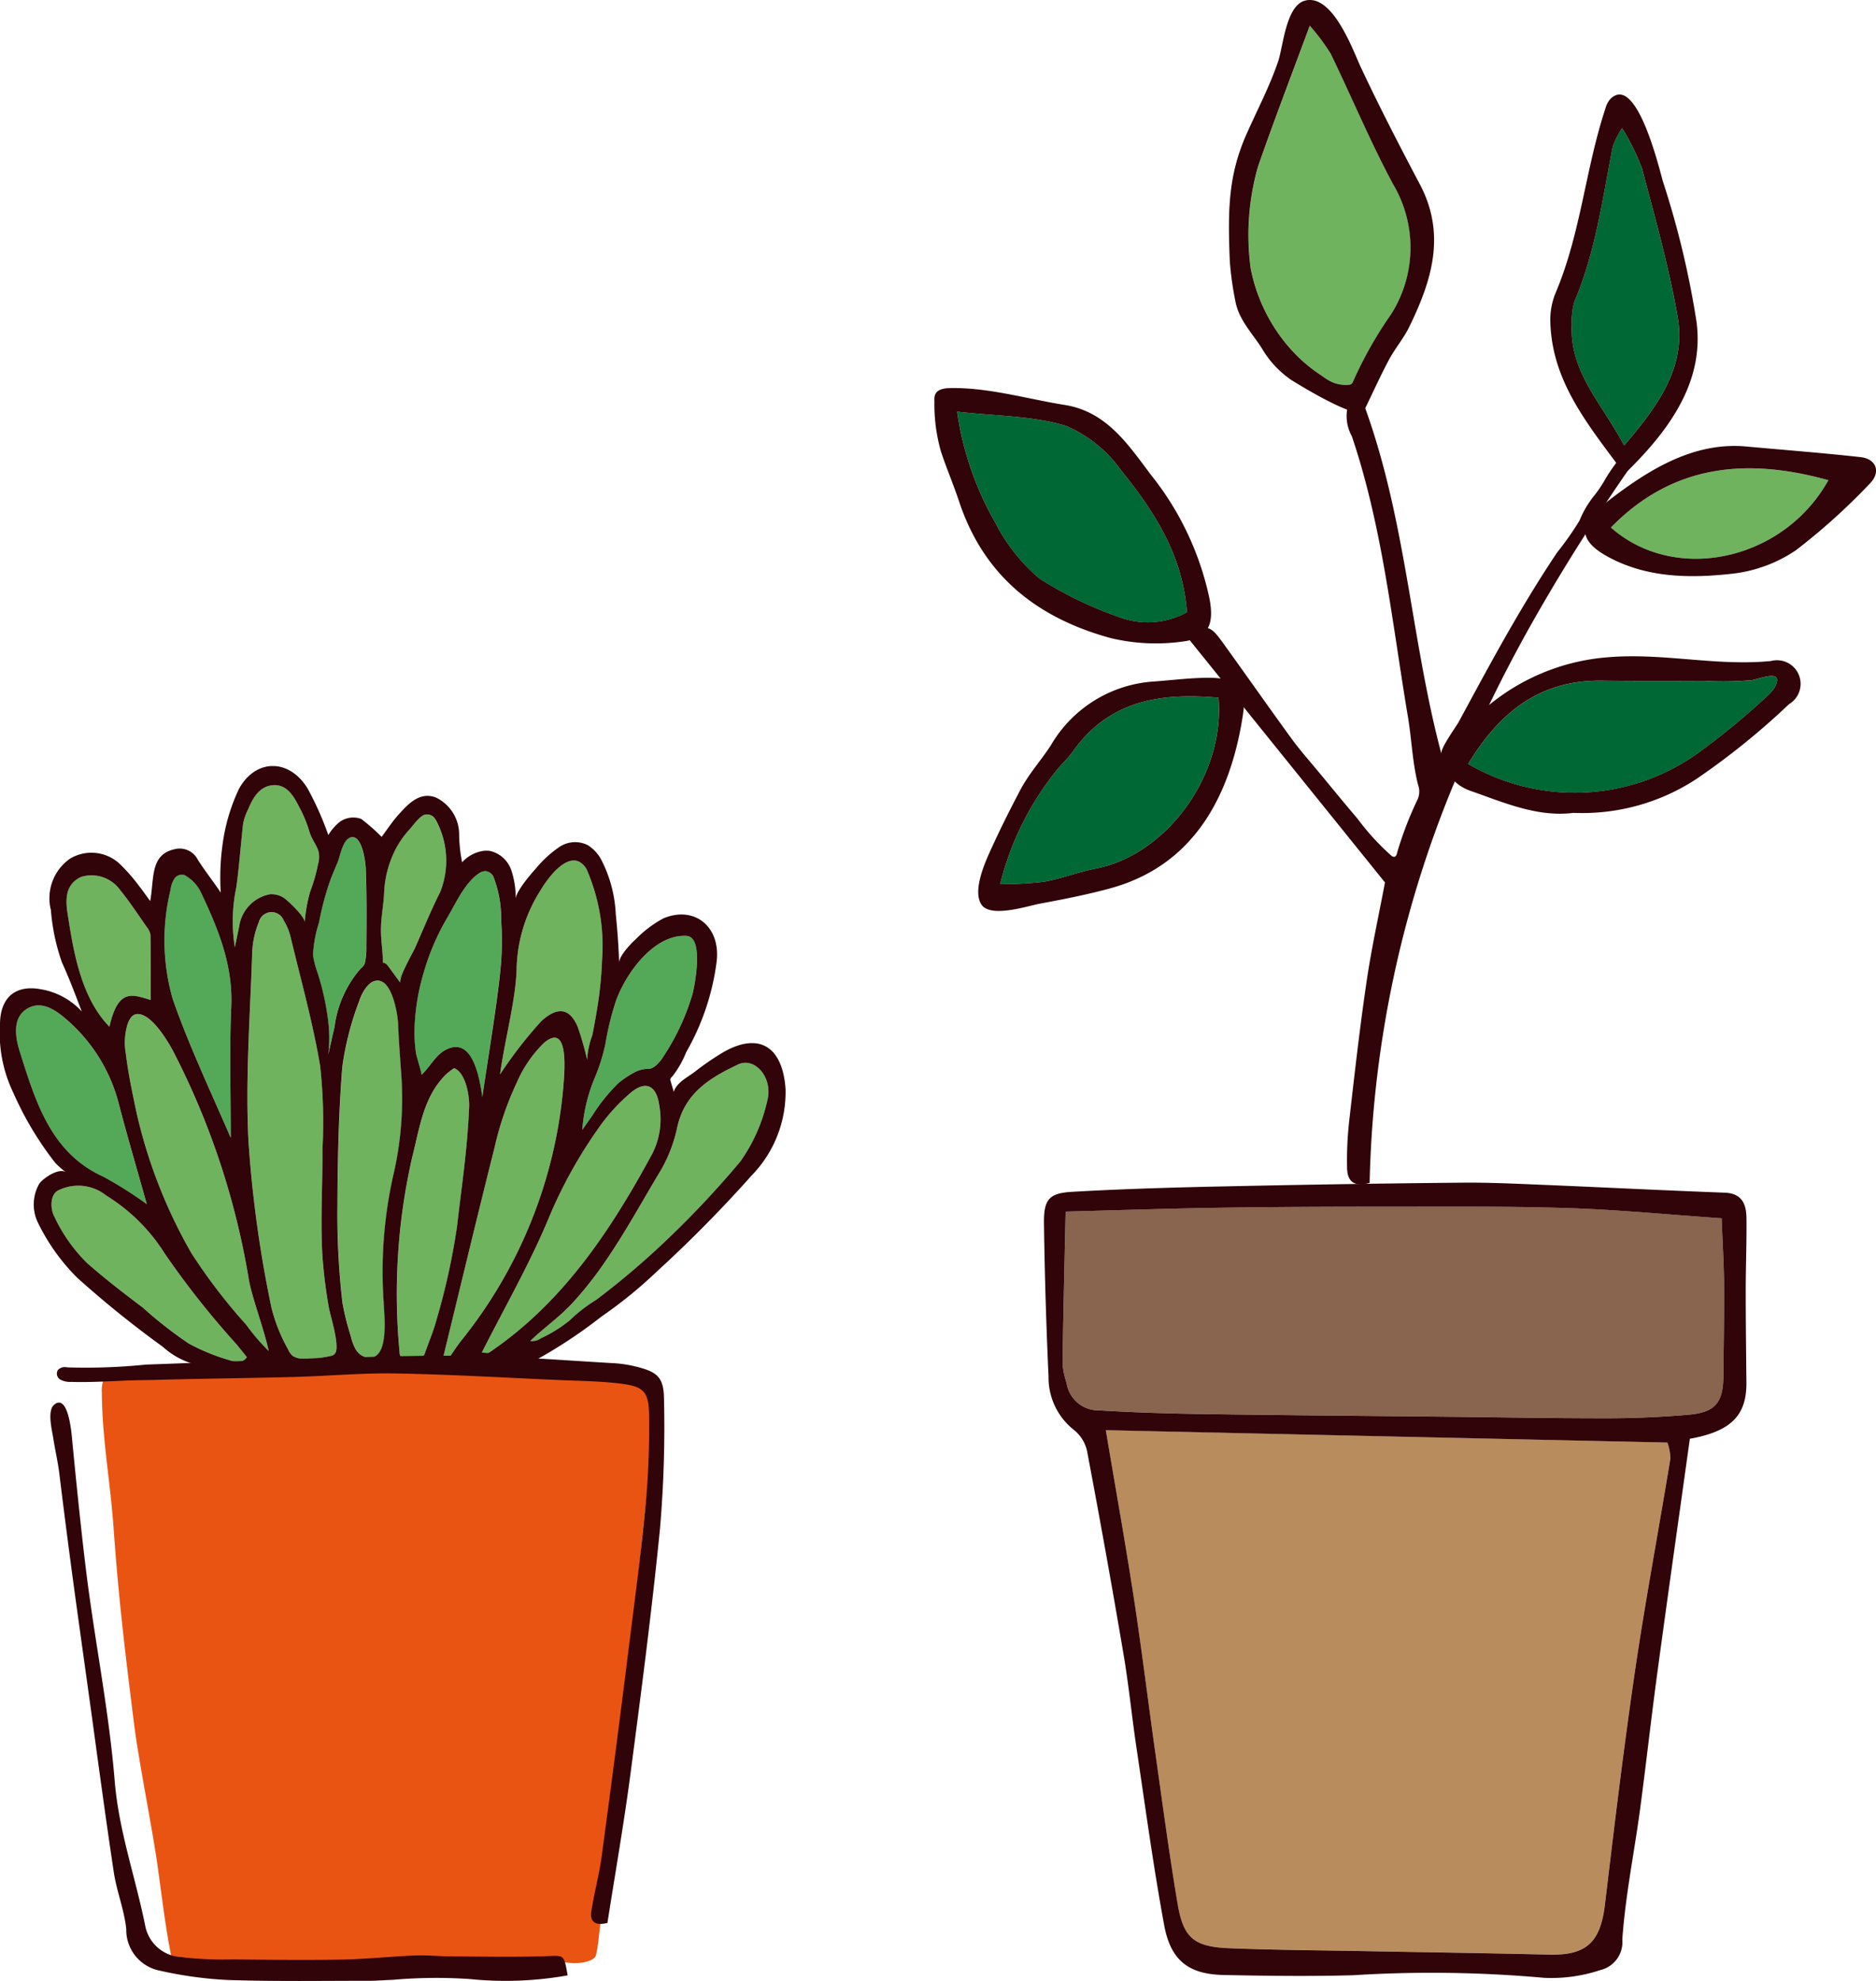 <svg xmlns="http://www.w3.org/2000/svg" xmlns:xlink="http://www.w3.org/1999/xlink" width="126.162" height="133.183" viewBox="0 0 126.162 133.183"><defs><clipPath id="a"><rect width="63.322" height="133" fill="none"/></clipPath><clipPath id="b"><rect width="52.842" height="81.683" fill="none"/></clipPath></defs><g transform="translate(-1131.918 -2392.5)"><g transform="translate(1194.758 2392.498)"><g transform="translate(0 0.002)" clip-path="url(#a)"><path d="M87.268,728.113c.688,4.092,1.336,7.7,1.891,11.319.531,3.463.954,6.942,1.445,10.412.48,3.386.929,6.778,1.5,10.148.384,2.256,1.1,2.847,3.436,2.944,3.079.128,6.164.142,9.246.2,4.1.078,8.194.134,12.291.233,2.513.061,3.454-.824,3.757-3.363.629-5.271,1.263-10.543,2.035-15.794.7-4.738,1.59-9.448,2.364-14.175a3.146,3.146,0,0,0-.2-1.093l-37.768-.83" transform="translate(-75.745 -631.97)" fill="#b88c5d"/><path d="M65.459,614.6c-.081,3.79-.163,7.037-.207,10.285a6.323,6.323,0,0,0,.273,1.255,2.168,2.168,0,0,0,2.189,1.827c2.313.139,4.631.212,6.948.246,5.4.08,10.808.12,16.212.177,3.68.039,7.36.11,11.039.106,1.8,0,3.607-.083,5.4-.234,1.841-.155,2.368-.8,2.385-2.63.018-2.055.057-4.11.043-6.164-.009-1.355-.1-2.71-.163-4.416-3.576-.246-6.967-.578-10.364-.686-4.11-.131-8.226-.091-12.34-.093-3.679,0-7.359.015-11.037.07-3.321.05-6.642.163-10.378.258" transform="translate(-56.635 -533.155)" fill="#89644e"/><path d="M164.15,13.081c-1.271,3.431-2.422,6.429-3.477,9.461a16.717,16.717,0,0,0-.5,6.841,11.444,11.444,0,0,0,2.484,5.2,10.312,10.312,0,0,0,2.288,2.023,4.522,4.522,0,0,0,.6.386,2.275,2.275,0,0,0,1.222.232.366.366,0,0,0,.186-.055.4.4,0,0,0,.115-.178,26.917,26.917,0,0,1,2.541-4.494,8.351,8.351,0,0,0,.145-8.758c-1.536-2.855-2.784-5.864-4.2-8.783a14.288,14.288,0,0,0-1.4-1.871" transform="translate(-138.9 -11.354)" fill="#6fb35f"/><path d="M27.035,223.056c-.291-3.874-2.216-6.8-4.42-9.526a8.769,8.769,0,0,0-3.711-3c-2.223-.685-4.668-.651-7.327-.956a20.865,20.865,0,0,0,2.571,7.477A12.245,12.245,0,0,0,17.11,220.8a25.668,25.668,0,0,0,5.281,2.563,5.48,5.48,0,0,0,4.644-.3" transform="translate(-10.048 -181.9)" fill="#006835"/><path d="M292.237,345.225a1.631,1.631,0,0,0,.257-.38c.53-1.146-1.058-.468-1.592-.38a21.365,21.365,0,0,1-3.253.047c-2.277.011-4.555.018-6.833-.011-4.229-.053-6.929,2.178-9,5.6a14.248,14.248,0,0,0,15.684-.891,49.472,49.472,0,0,0,4.551-3.783c.063-.065.126-.131.186-.2" transform="translate(-235.924 -298.738)" fill="#006835"/><path d="M33.475,367.151a23.873,23.873,0,0,0,2.951-.159c1.178-.211,2.311-.66,3.487-.888,4.761-.921,8.691-6.282,8.25-11.487-3.84-.344-7.342.141-9.8,3.618-.345.488-.816.887-1.173,1.368a19.734,19.734,0,0,0-3.717,7.548" transform="translate(-29.055 -307.712)" fill="#006835"/><path d="M328.071,86.549c2.361-2.757,4.177-5.325,3.6-8.652-.586-3.368-1.526-6.678-2.4-9.99a16.045,16.045,0,0,0-1.337-2.7,6.412,6.412,0,0,0-.623,1.217c-.69,3.529-1.164,7.108-2.589,10.46a4.644,4.644,0,0,0-.169,1.519c-.175,3.183,2.015,5.3,3.519,8.144" transform="translate(-281.688 -56.599)" fill="#006835"/><path d="M344.5,242.416c4.339,3.829,11.626,2.224,14.628-3.181-5.443-1.512-10.436-1.1-14.628,3.181" transform="translate(-299.011 -206.952)" fill="#6fb35f"/><path d="M99.243,619.322c-.742,5.32-1.491,10.575-2.2,15.835-.415,3.059-.751,6.128-1.163,9.188C95.487,647.232,94.9,650.1,94.7,653a1.929,1.929,0,0,1-1.488,2.046,10.382,10.382,0,0,1-3.773.519,84.679,84.679,0,0,0-12.857-.173c-2.895.081-5.8.043-8.691-.017-2.346-.048-3.56-.965-4-3.345-.728-3.947-1.266-7.93-1.859-11.9-.317-2.119-.524-4.255-.883-6.366q-1.16-6.835-2.452-13.647a2.5,2.5,0,0,0-.878-1.387,4.477,4.477,0,0,1-1.705-3.579q-.234-5.134-.307-10.276c-.022-1.633.32-2.061,1.9-2.151,3.506-.2,7.018-.3,10.529-.371q7.829-.169,15.661-.243c1.8-.018,3.6.068,5.4.142,4.095.169,8.188.378,12.283.53,1.171.043,1.458.772,1.469,1.7.02,1.631-.048,3.264-.049,4.9,0,2.053.027,4.107.046,6.16.019,2.165-.97,3.275-3.8,3.783m-39.281-.576c.688,4.092,1.336,7.7,1.891,11.319.531,3.463.954,6.942,1.445,10.412.48,3.386.929,6.778,1.5,10.148.384,2.256,1.1,2.847,3.436,2.944,3.079.127,6.164.142,9.246.2,4.1.078,8.194.134,12.291.233,2.513.061,3.454-.824,3.757-3.363.629-5.271,1.263-10.543,2.035-15.794.7-4.738,1.59-9.448,2.364-14.175a3.147,3.147,0,0,0-.2-1.093l-37.768-.83m-2.7-14.7c-.081,3.789-.163,7.037-.207,10.285a6.324,6.324,0,0,0,.273,1.255,2.168,2.168,0,0,0,2.189,1.827c2.313.139,4.631.212,6.948.246,5.4.08,10.808.12,16.212.177,3.68.039,7.36.11,11.039.106,1.8,0,3.607-.083,5.4-.234,1.841-.155,2.368-.8,2.385-2.63.018-2.055.057-4.11.043-6.164-.009-1.355-.1-2.71-.163-4.416-3.576-.246-6.967-.578-10.364-.686-4.11-.131-8.226-.091-12.34-.093-3.679,0-7.359.015-11.037.07-3.321.05-6.642.162-10.378.258" transform="translate(-48.439 -522.602)" fill="#300408"/><path d="M157.9,200.808c.073.222-.362.731-.47.883q-.528.742-1.044,1.492-.991,1.434-1.949,2.89-1.9,2.887-3.638,5.872a98.552,98.552,0,0,0-6.047,12.183,74.179,74.179,0,0,0-5.666,26.711l0,.132c-1.156.33-1.5-.209-1.518-.993a23.589,23.589,0,0,1,.132-3.085c.359-3.146.714-6.294,1.174-9.426.335-2.28.836-4.535,1.241-6.69l-13.6-16.868c1.7-.455,1.848-.422,2.69.742,1.553,2.148,3.071,4.321,4.631,6.463.554.761,1.183,1.467,1.785,2.193.881,1.062,1.752,2.134,2.649,3.183a16.233,16.233,0,0,0,2.275,2.486.291.291,0,0,0,.184.078c.14-.01.188-.186.216-.323a23.585,23.585,0,0,1,1.334-3.474,1.3,1.3,0,0,0,.062-1.045c-.385-1.5-.427-3.059-.684-4.584-1.064-6.32-1.7-12.726-3.769-18.849a2.791,2.791,0,0,1,.383-3.244c3.262,8.119,3.489,16.543,5.641,24.6-.1-.358.981-1.814,1.175-2.173q.621-1.153,1.245-2.3c.855-1.573,1.721-3.139,2.625-4.684.874-1.493,1.782-2.967,2.746-4.4a20.335,20.335,0,0,0,1.492-2.124,6.8,6.8,0,0,1,1.026-1.729,8.3,8.3,0,0,0,.759-1.147,12.24,12.24,0,0,1,2.081-2.556.983.983,0,0,1,.5-.3c.214-.032.313.011.34.094" transform="translate(-109.815 -171.451)" fill="#300408"/><path d="M152.274,23.457c-.655-1.036-1.564-1.939-1.8-3.176a21.712,21.712,0,0,1-.382-2.733c-.142-3.484-.094-5.8,1.145-8.575.718-1.611,1.545-3.182,2.111-4.856.325-.963.521-3.7,1.77-4.063,1.895-.548,3.281,3.4,3.792,4.483,1.25,2.661,2.6,5.272,3.972,7.872,1.777,3.373.782,6.487-.722,9.572-.374.767-.947,1.435-1.353,2.19-.547,1.016-1.02,2.071-1.685,3.439-.362.744-4.509-1.817-4.924-2.083a6.642,6.642,0,0,1-1.927-2.07m3.2-21.729c-1.271,3.431-2.422,6.429-3.477,9.461a16.717,16.717,0,0,0-.5,6.841,11.444,11.444,0,0,0,2.484,5.2,10.312,10.312,0,0,0,2.288,2.023,4.522,4.522,0,0,0,.6.386,2.275,2.275,0,0,0,1.222.232.366.366,0,0,0,.186-.055.4.4,0,0,0,.115-.178,26.916,26.916,0,0,1,2.541-4.494,8.351,8.351,0,0,0,.145-8.758c-1.536-2.855-2.784-5.864-4.2-8.783a14.291,14.291,0,0,0-1.4-1.871" transform="translate(-130.228 -0.002)" fill="#300408"/><path d="M0,198.261A.715.715,0,0,1,.054,198c.151-.345.6-.418.979-.426,2.587-.056,5.192.729,7.741,1.135,2.848.455,4.3,2.736,5.817,4.735a19.863,19.863,0,0,1,3.908,8.289c.325,1.711-.054,2.679-1.817,2.881a13.081,13.081,0,0,1-4.821-.232c-4.885-1.333-8.52-4.126-10.2-9.181-.378-1.141-.855-2.246-1.229-3.388A11.594,11.594,0,0,1,0,198.468c0-.069-.006-.138,0-.207m16.986,14.38c-.291-3.874-2.216-6.8-4.42-9.526a8.769,8.769,0,0,0-3.711-3c-2.223-.685-4.668-.651-7.327-.956A20.865,20.865,0,0,0,4.1,206.634a12.244,12.244,0,0,0,2.962,3.746,25.669,25.669,0,0,0,5.281,2.563,5.48,5.48,0,0,0,4.644-.3" transform="translate(0 -171.484)" fill="#300408"/><path d="M269.426,344.665c-2.424.3-4.653-.692-6.89-1.472-1.777-.62-2.135-2.208-.88-3.647a14.333,14.333,0,0,1,10.089-5.343c3.719-.314,7.312.618,10.979.251a1.587,1.587,0,0,1,1.211,2.9,49.782,49.782,0,0,1-6.184,5,13.984,13.984,0,0,1-8.325,2.309m13.347-8.162a1.631,1.631,0,0,0,.257-.38c.53-1.146-1.058-.468-1.592-.381a21.368,21.368,0,0,1-3.253.047c-2.277.011-4.555.018-6.833-.011-4.229-.053-6.929,2.178-9,5.6a14.248,14.248,0,0,0,15.684-.891,49.481,49.481,0,0,0,4.551-3.783c.063-.065.126-.131.186-.2" transform="translate(-226.46 -290.017)" fill="#300408"/><path d="M22.72,360.542a.757.757,0,0,1-.188-.191c-.607-.892.193-2.738.563-3.556.644-1.422,1.34-2.82,2.072-4.2.558-1.051,1.381-1.957,2.032-2.962a8.65,8.65,0,0,1,6.908-4.283c1.282-.092,2.566-.265,3.847-.249,1.729.021,2.423.719,2.17,2.411-.734,4.895-2.905,10.085-8.907,11.733-1.562.429-3.153.741-4.745,1.035-.746.138-2.918.855-3.751.261m1.065-1.57a23.867,23.867,0,0,0,2.951-.159c1.178-.211,2.311-.66,3.487-.888,4.761-.921,8.691-6.282,8.25-11.487-3.84-.344-7.342.141-9.8,3.618-.345.488-.816.887-1.173,1.368a19.734,19.734,0,0,0-3.717,7.548" transform="translate(-19.365 -299.533)" fill="#300408"/><path d="M318.663,73.621c-2.4-3.257-4.844-6.125-4.983-10.145a4.786,4.786,0,0,1,.335-1.989c1.712-4.007,2.015-8.361,3.37-12.445a1.552,1.552,0,0,1,.308-.608c1.788-1.859,3.354,4.851,3.563,5.543a59.887,59.887,0,0,1,2.253,9.417c.529,3.991-1.782,7.27-4.845,10.228m-.023-1.915c2.361-2.757,4.177-5.325,3.6-8.652-.586-3.368-1.526-6.678-2.4-9.99a16.045,16.045,0,0,0-1.337-2.7,6.413,6.413,0,0,0-.623,1.217c-.69,3.529-1.164,7.108-2.589,10.46a4.644,4.644,0,0,0-.169,1.519c-.175,3.183,2.015,5.3,3.519,8.144" transform="translate(-272.257 -41.756)" fill="#300408"/><path d="M342.1,227.081c2.877.261,5.35.451,7.813.725,1.086.121,1.392,1.037.589,1.815a42.341,42.341,0,0,1-4.956,4.46,9.528,9.528,0,0,1-4.256,1.562c-2.879.323-5.831.285-8.461-1.191-1.811-1.016-1.914-2.1-.3-3.379,2.944-2.328,6-4.262,9.57-3.992m-8.978,5.457c4.339,3.829,11.626,2.224,14.628-3.181-5.443-1.512-10.436-1.1-14.628,3.181" transform="translate(-287.63 -197.075)" fill="#300408"/></g></g><g transform="translate(1131.918 2444)"><g clip-path="url(#b)"><path d="M314.582,58.51a.845.845,0,0,0-.393-.137c-.892-.067-1.878,1.29-2.274,1.957a10.213,10.213,0,0,0-1.633,5.219c-.035,2.1-.755,4.63-1.119,7.207a28.8,28.8,0,0,1,2.793-3.6c1.046-.94,1.867-.915,2.43.392a20.316,20.316,0,0,1,.639,2.228,5.466,5.466,0,0,1,.346-1.66c.116-.583.224-1.167.319-1.754a25.245,25.245,0,0,0,.336-3.3,12.841,12.841,0,0,0-1.043-6.112,1.227,1.227,0,0,0-.4-.437" transform="translate(-275.536 -52.022)" fill="#6fb35f"/><path d="M261.329,65.044a.557.557,0,0,0-.3-.1.767.767,0,0,0-.435.15c-.964.639-1.605,2.1-2.18,3.072a15.847,15.847,0,0,0-1.532,3.571,14.657,14.657,0,0,0-.622,3.746,9.756,9.756,0,0,0,.1,1.722c.022.147.406,1.4.374,1.434.7-.7.992-1.442,1.8-1.766,1.279-.513,1.958.87,2.284,3.263.336-2.358.962-6.032,1.2-8.4a19.117,19.117,0,0,0,.066-3.472,7.686,7.686,0,0,0-.532-2.978.8.8,0,0,0-.225-.237" transform="translate(-228.389 -57.879)" fill="#53a958"/><path d="M367.444,105.173a.543.543,0,0,0-.391-.2c-2.22-.136-4.153,2.6-4.779,4.454a19.184,19.184,0,0,0-.682,2.816,12.638,12.638,0,0,1-.7,2.232,11.172,11.172,0,0,0-.854,3.539l.694-.992a11.815,11.815,0,0,1,1.737-2.154,6.56,6.56,0,0,1,1.018-.687,1.947,1.947,0,0,1,1.042-.267c.4-.043.793-.54.988-.864a15.447,15.447,0,0,0,1.948-4.218c.142-.584.588-2.961-.021-3.663" transform="translate(-320.879 -93.556)" fill="#53a958"/><path d="M46.787,75.689c0-1.518.009-2.943-.012-4.368a1.112,1.112,0,0,0-.253-.542c-.584-.833-1.143-1.691-1.783-2.475a2.366,2.366,0,0,0-2.64-.884c-1.083.508-1.042,1.569-.894,2.5.377,2.374.853,5.568,2.809,7.566.6-2.665,1.6-2.128,2.772-1.8" transform="translate(-36.656 -59.963)" fill="#6fb35f"/><path d="M148.647,20.979a10.294,10.294,0,0,1,.364-2.05,11.061,11.061,0,0,0,.532-1.859,1.66,1.66,0,0,0,.017-.923c-.178-.482-.466-.8-.6-1.29a8.835,8.835,0,0,0-.689-1.652c-.371-.73-.833-1.523-1.762-1.449-.885.071-1.328.812-1.655,1.6a3.808,3.808,0,0,0-.345.97c-.161,1.427-.265,2.867-.459,4.29a11.04,11.04,0,0,0-.1,4.038l.29-1.4a2.582,2.582,0,0,1,2.076-2.169,1.509,1.509,0,0,1,1.146.423c.25.205,1.234,1.149,1.181,1.466" transform="translate(-128.158 -10.472)" fill="#6fb35f"/><path d="M236.84,40.811c.213-.626.851-1.745.953-1.978.552-1.253,1.07-2.526,1.685-3.744a5.708,5.708,0,0,0-.315-4.857,1.26,1.26,0,0,0-.113-.154.637.637,0,0,0-.613-.187c-.353.088-.8.736-1.04,1a6.358,6.358,0,0,0-.915,1.292,7.056,7.056,0,0,0-.786,2.975c-.041.826-.211,1.643-.215,2.472,0,.739.13,1.463.133,2.215.162-.006.284.138.38.269l.8,1.093c-.043-.059-.018-.2.048-.4" transform="translate(-209.869 -26.625)" fill="#6fb35f"/><path d="M194.409,56.279a9.337,9.337,0,0,1,.016,2.352l.422-1.86a7.375,7.375,0,0,1,1.761-3.923.892.892,0,0,0,.274-.342,4.8,4.8,0,0,0,.106-1.189c.018-1.732.026-3.466-.038-5.2-.015-.41-.249-2.345-1.029-2.083-.533.18-.684,1.226-.867,1.672-.2.486-.42.974-.584,1.473a19.68,19.68,0,0,0-.668,2.586,8.335,8.335,0,0,0-.4,2.186,6.226,6.226,0,0,0,.309,1.186,17.532,17.532,0,0,1,.7,3.137" transform="translate(-172.358 -39.228)" fill="#53a958"/><path d="M158.962,119.911c.242-.619-.376-2.515-.459-3.015a33.515,33.515,0,0,1-.43-3.407c-.15-2.409.014-4.838.005-7.259a34.753,34.753,0,0,0-.156-5.579c-.49-2.917-1.292-5.776-1.983-8.654a3.809,3.809,0,0,0-.47-1.136.879.879,0,0,0-1.672.128,5.875,5.875,0,0,0-.443,2.005c-.138,4.22-.464,8.455-.256,12.659a80.589,80.589,0,0,0,1.55,11.249,11.087,11.087,0,0,0,1.113,2.792,1.255,1.255,0,0,0,.3.439,1.162,1.162,0,0,0,.7.19,7.372,7.372,0,0,0,1.856-.173.545.545,0,0,0,.252-.105.346.346,0,0,0,.088-.135" transform="translate(-136.387 -80.488)" fill="#6fb35f"/><path d="M211.371,132.659c-.592.045-1.02.9-1.176,1.391a20.114,20.114,0,0,0-1.125,4.38c-.251,3.095-.318,6.212-.331,9.32a51.214,51.214,0,0,0,.343,6.6,17.347,17.347,0,0,0,.553,2.2,3.4,3.4,0,0,0,.315.864,1.147,1.147,0,0,0,.7.563c1.652.38,1.222-2.89,1.2-3.681a29.612,29.612,0,0,1,.62-8.448,22.693,22.693,0,0,0,.541-7.166c-.067-1.023-.15-2.039-.187-3.056-.026-.713-.349-2.519-1.064-2.889a.706.706,0,0,0-.384-.085" transform="translate(-186.035 -118.229)" fill="#6fb35f"/><path d="M77.641,153.548a1.562,1.562,0,0,0-.219.411,4.18,4.18,0,0,0-.13,2.033c.154,1.3.433,2.59.7,3.873a34.062,34.062,0,0,0,3.7,9.515,37.55,37.55,0,0,0,3.692,4.825,13.991,13.991,0,0,0,1.517,1.771c-.326-1.534-1.17-3.7-1.355-4.915A51.786,51.786,0,0,0,80.6,156.067c-.339-.692-1.6-2.917-2.624-2.737a.558.558,0,0,0-.338.218" transform="translate(-68.829 -136.644)" fill="#6fb35f"/><path d="M329.575,200.636c-.567.484-1.156.95-1.691,1.467a.985.985,0,0,0,.715-.177,9.245,9.245,0,0,0,1.949-1.215,9.954,9.954,0,0,1,1.773-1.379,53.672,53.672,0,0,0,4.16-3.477,64.087,64.087,0,0,0,5.544-5.834,11.3,11.3,0,0,0,1.8-4.071c.413-1.527-.831-2.977-1.97-2.434-1.793.856-3.543,1.846-4.075,4.173a9.915,9.915,0,0,1-1.081,2.879c-1.241,2.057-2.387,4.174-3.748,6.156a24.838,24.838,0,0,1-2.256,2.857,13.274,13.274,0,0,1-1.127,1.056" transform="translate(-292.222 -163.452)" fill="#6fb35f"/><path d="M273.9,189.452l.232.257c.318-.461.619-.937.957-1.381a31.569,31.569,0,0,0,6.9-17.059c.064-.871.456-4.481-1.3-3.006a8.4,8.4,0,0,0-1.833,2.681,21.225,21.225,0,0,0-1.487,4.346c-1.187,4.712-2.316,9.44-3.47,14.161" transform="translate(-244.11 -149.651)" fill="#6fb35f"/><path d="M297.907,215.659c.256,0,.408.051.495-.007,4.911-3.31,8.147-8.147,10.969-13.365a5.121,5.121,0,0,0,.473-3.219c-.173-1.318-.855-1.736-1.863-.934a12.439,12.439,0,0,0-2.3,2.538,31.219,31.219,0,0,0-3.328,6.066c-1.271,3.025-2.91,5.878-4.451,8.922" transform="translate(-265.506 -176.221)" fill="#6fb35f"/><path d="M247.534,206.034a.883.883,0,0,0,.052-.125c.263-.753.6-1.538.8-2.307a45.683,45.683,0,0,0,1.367-6.242c.337-2.942.683-5.059.813-8.025.028-.639-.194-2.27-1.011-2.6a5.649,5.649,0,0,0-.5.379c-1.566,1.505-1.808,3.611-2.319,5.608a41.265,41.265,0,0,0-.845,13.161.4.4,0,0,0,.056.213.4.4,0,0,0,.34.105l.9-.012a.443.443,0,0,0,.245-.051.288.288,0,0,0,.091-.106" transform="translate(-219.01 -166.427)" fill="#6fb35f"/><path d="M18.7,161.279c-.726-2.588-1.328-4.62-1.863-6.672a11.139,11.139,0,0,0-3.43-5.648c-.8-.713-1.815-1.449-2.824-.771-.961.646-.7,1.967-.412,2.878,1.061,3.356,2.091,6.78,5.6,8.366a26.479,26.479,0,0,1,2.926,1.848" transform="translate(-8.833 -131.831)" fill="#53a958"/><path d="M44.347,269.933a58.323,58.323,0,0,1-4.889-6.171,12.184,12.184,0,0,0-3.932-3.9,3.009,3.009,0,0,0-3.282-.324c-.513.32-.481,1.229-.219,1.724a10.893,10.893,0,0,0,2.2,3.129c1.2,1.056,2.473,2.034,3.755,2.992a28.025,28.025,0,0,0,3.089,2.417,13.688,13.688,0,0,0,2.752,1.126,1.779,1.779,0,0,0,.629.1.66.66,0,0,0,.533-.307q-.311-.395-.631-.782" transform="translate(-28.376 -230.987)" fill="#6fb35f"/><path d="M106.156,84.685c0-3.009-.091-6.053.034-8.773.13-2.825-.878-5.259-2.017-7.672a2.642,2.642,0,0,0-1.123-1.209.6.6,0,0,0-.687.246,1.767,1.767,0,0,0-.255.739,14.3,14.3,0,0,0,.144,7.341c1.039,2.991,2.435,5.956,3.9,9.327" transform="translate(-90.639 -59.71)" fill="#53a958"/><path d="M63.123,371.278a.785.785,0,0,0-.049.1,2.208,2.208,0,0,0-.106.848c.015,3.022.557,5.933.777,8.941.373,5.171.766,8.306,1.384,13.291.313,2.522,1.214,6.965,1.567,9.445.317,2.223.589,4.663,1.047,6.7a.692.692,0,0,0,.07.211.1.1,0,0,0,.093.04,7.378,7.378,0,0,0,.9-.118,52.072,52.072,0,0,1,6.564-.178c3.489-.006,4.449.024,7.938.036a21.689,21.689,0,0,1,2.8.024,12.2,12.2,0,0,0,3.49.065c.8-.08,1.633-.14,2.453-.139s1.656-.058,2.484.024c.476.048,1.545-.059,1.665-.532a8.6,8.6,0,0,0,.173-1.064c.59-4.984,1.126-10.051,1.661-15.081.6-5.607,1.229-11.33,1.8-16.957.162-1.6.251-3.7.328-5.412-.269-.172-.418-.338-.568-.352-.9-.083-1.37-.19-2.271-.293-1.6-.182-2.174-.121-3.777-.2-1.053-.054-2.519.074-3.573.04-2.157-.07-2.1.1-4.252-.066-.2-.015-1.218-.06-1.413-.069-1.481-.069-2.962-.171-4.442-.153-.781.009-2.356.173-3.136.147-1.647-.056-2.5-.19-4.147-.18-2.193.013-5.157.255-7.35.373-.533.029-1.727-.128-2.111.515" transform="translate(-56.119 -330.105)" fill="#ea5413"/><path d="M3.7,26.654A21.913,21.913,0,0,1,.9,21.973,9.256,9.256,0,0,1,0,17.338C.019,15.551,1.041,14.7,2.72,15A4.815,4.815,0,0,1,5.5,16.5c-.586-1.53-.845-2.217-1.34-3.314a13.807,13.807,0,0,1-.737-3.5A3.249,3.249,0,0,1,4.706,6.227a2.791,2.791,0,0,1,3.467.47A11.564,11.564,0,0,1,9.361,8.075c.193.234.362.489.74,1,.277-1.528-.013-3.1,1.608-3.478a1.369,1.369,0,0,1,1.6.71c.478.75,1.038,1.451,1.536,2.2a16.175,16.175,0,0,1,.219-3.843,12.562,12.562,0,0,1,1.006-3.129c1.135-2.065,3.41-2.033,4.626-.01A21.1,21.1,0,0,1,22.08,4.639a3.369,3.369,0,0,1,.769-.888,1.576,1.576,0,0,1,1.44-.2,13.675,13.675,0,0,1,1.377,1.209c.326-.435.684-.986,1.112-1.467.685-.771,1.471-1.6,2.551-1.172a2.762,2.762,0,0,1,1.549,2.459,9.923,9.923,0,0,0,.2,1.89,2.4,2.4,0,0,1,1.429-.768,1.654,1.654,0,0,1,.474.011,1.984,1.984,0,0,1,1.4,1.276,5.856,5.856,0,0,1,.3,1.944c0-.492,1.041-1.7,1.369-2.059a7.538,7.538,0,0,1,1.608-1.461,1.9,1.9,0,0,1,1.864-.1,2.611,2.611,0,0,1,.9.958,8.849,8.849,0,0,1,.988,3.676q.17,1.633.228,3.274c-.015-.431.785-1.29,1.094-1.557a7.741,7.741,0,0,1,1.888-1.429c2.13-.879,3.892.61,3.564,2.988a16.388,16.388,0,0,1-2.042,6.02,6.436,6.436,0,0,1-.94,1.638.332.332,0,0,0-.117.153.3.3,0,0,0,.017.152l.21.718c.176-.615.921-.98,1.4-1.34a17.929,17.929,0,0,1,1.964-1.345c2.383-1.347,3.953-.355,4.152,2.484a8.02,8.02,0,0,1-2.27,5.81,87.906,87.906,0,0,1-6.388,6.471,30.38,30.38,0,0,1-3.737,3.036A32.767,32.767,0,0,1,35.2,40.375c-1.73.746-4.377.422-6.244.363-1.59-.05-3.359-.5-4.925-.186a17.389,17.389,0,0,1-5.319.391c-1.774-.176-3.525-.535-5.306-.651a5.207,5.207,0,0,1-2.456-1.251,69.149,69.149,0,0,1-5.768-4.653A13.629,13.629,0,0,1,2.588,30.77a2.8,2.8,0,0,1,.046-2.679c.248-.373,1.336-1.122,1.811-.775a5.52,5.52,0,0,1-.747-.662M22.576,39.424c.242-.619-.376-2.515-.459-3.015A33.454,33.454,0,0,1,21.687,33c-.15-2.409.013-4.838,0-7.259a34.754,34.754,0,0,0-.156-5.58c-.49-2.917-1.293-5.776-1.983-8.654a3.811,3.811,0,0,0-.47-1.136.879.879,0,0,0-1.672.128,5.877,5.877,0,0,0-.443,2.005c-.138,4.22-.464,8.455-.256,12.659a80.587,80.587,0,0,0,1.55,11.249,11.086,11.086,0,0,0,1.113,2.792,1.253,1.253,0,0,0,.3.439,1.161,1.161,0,0,0,.7.19,7.372,7.372,0,0,0,1.856-.173.546.546,0,0,0,.252-.105.346.346,0,0,0,.088-.135m2.76-24.993c-.592.045-1.02.9-1.176,1.391a20.113,20.113,0,0,0-1.125,4.38c-.251,3.095-.318,6.212-.331,9.32a51.171,51.171,0,0,0,.343,6.6,17.343,17.343,0,0,0,.553,2.2,3.4,3.4,0,0,0,.314.864,1.148,1.148,0,0,0,.7.563c1.652.379,1.222-2.89,1.2-3.681a29.612,29.612,0,0,1,.62-8.448,22.694,22.694,0,0,0,.541-7.166c-.067-1.023-.15-2.038-.187-3.056-.026-.713-.349-2.519-1.064-2.889a.706.706,0,0,0-.384-.085M8.812,16.9a1.557,1.557,0,0,0-.219.411,4.181,4.181,0,0,0-.13,2.033c.154,1.3.433,2.59.7,3.873a34.062,34.062,0,0,0,3.7,9.515,37.566,37.566,0,0,0,3.692,4.825,14,14,0,0,0,1.517,1.771c-.326-1.534-1.17-3.7-1.355-4.915a51.79,51.79,0,0,0-4.944-14.994c-.339-.693-1.6-2.917-2.624-2.737a.558.558,0,0,0-.338.219m28.541,20.28c-.567.484-1.156.95-1.691,1.467a.985.985,0,0,0,.715-.177,9.249,9.249,0,0,0,1.949-1.215A9.959,9.959,0,0,1,40.1,35.881,53.649,53.649,0,0,0,44.26,32.4,64.057,64.057,0,0,0,49.8,26.569a11.3,11.3,0,0,0,1.8-4.071c.413-1.527-.831-2.977-1.97-2.434-1.793.856-3.543,1.846-4.075,4.173a9.916,9.916,0,0,1-1.081,2.879c-1.241,2.057-2.387,4.174-3.748,6.156a24.865,24.865,0,0,1-2.256,2.857,13.314,13.314,0,0,1-1.127,1.056M29.791,39.8l.232.257c.318-.461.619-.937.957-1.381a31.568,31.568,0,0,0,6.9-17.059c.064-.871.456-4.482-1.3-3.006a8.4,8.4,0,0,0-1.833,2.681,21.217,21.217,0,0,0-1.487,4.346c-1.187,4.712-2.316,9.44-3.469,14.161m2.611-.364c.256,0,.408.051.495-.007,4.911-3.31,8.147-8.147,10.969-13.365a5.121,5.121,0,0,0,.474-3.219c-.173-1.318-.855-1.736-1.863-.934a12.442,12.442,0,0,0-2.3,2.538,31.226,31.226,0,0,0-3.328,6.066c-1.271,3.025-2.91,5.878-4.451,8.922m-3.878.169a.87.87,0,0,0,.052-.125c.264-.753.6-1.538.8-2.307a45.668,45.668,0,0,0,1.367-6.242c.337-2.942.683-5.059.813-8.025.028-.639-.194-2.27-1.011-2.6a5.649,5.649,0,0,0-.5.379c-1.566,1.505-1.808,3.611-2.319,5.608a41.262,41.262,0,0,0-.845,13.161.394.394,0,0,0,.056.213.4.4,0,0,0,.34.105l.9-.012a.443.443,0,0,0,.245-.051.29.29,0,0,0,.091-.106M39.046,6.488a.845.845,0,0,0-.393-.137c-.892-.067-1.878,1.29-2.274,1.957a10.212,10.212,0,0,0-1.633,5.219c-.035,2.1-.755,4.63-1.12,7.207a28.81,28.81,0,0,1,2.793-3.6c1.046-.94,1.867-.915,2.43.392a20.277,20.277,0,0,1,.639,2.228,5.465,5.465,0,0,1,.346-1.66c.116-.583.224-1.167.319-1.754a25.271,25.271,0,0,0,.335-3.3,12.841,12.841,0,0,0-1.043-6.112,1.228,1.228,0,0,0-.4-.437M9.871,29.448c-.726-2.588-1.328-4.62-1.863-6.672a11.139,11.139,0,0,0-3.43-5.648c-.8-.713-1.815-1.449-2.824-.771-.961.646-.7,1.967-.413,2.878,1.061,3.356,2.091,6.78,5.6,8.366a26.478,26.478,0,0,1,2.926,1.848M32.94,7.166a.557.557,0,0,0-.3-.1.767.767,0,0,0-.435.151c-.964.639-1.6,2.1-2.18,3.072A15.837,15.837,0,0,0,28.5,13.858a14.654,14.654,0,0,0-.622,3.746,9.755,9.755,0,0,0,.1,1.722c.022.147.406,1.4.374,1.434.7-.7.992-1.442,1.8-1.766,1.279-.513,1.958.87,2.284,3.263.336-2.358.962-6.032,1.2-8.4a19.126,19.126,0,0,0,.066-3.472A7.689,7.689,0,0,0,33.165,7.4a.8.8,0,0,0-.225-.237M15.971,38.946a58.326,58.326,0,0,1-4.889-6.17,12.186,12.186,0,0,0-3.932-3.9,3.009,3.009,0,0,0-3.282-.324c-.513.32-.481,1.229-.219,1.724a10.9,10.9,0,0,0,2.2,3.129C7.048,34.46,8.318,35.437,9.6,36.4a28.014,28.014,0,0,0,3.089,2.417,13.679,13.679,0,0,0,2.752,1.126,1.78,1.78,0,0,0,.629.1.66.66,0,0,0,.533-.307q-.31-.395-.631-.782m-.454-13.97c0-3.009-.091-6.053.034-8.773.13-2.826-.878-5.259-2.017-7.672a2.642,2.642,0,0,0-1.123-1.209.6.6,0,0,0-.687.246,1.768,1.768,0,0,0-.255.739,14.3,14.3,0,0,0,.144,7.341c1.039,2.991,2.435,5.956,3.9,9.327M46.565,11.618a.543.543,0,0,0-.391-.2c-2.22-.136-4.153,2.6-4.779,4.454a19.186,19.186,0,0,0-.682,2.816,12.646,12.646,0,0,1-.7,2.232,11.177,11.177,0,0,0-.854,3.539l.694-.992a11.819,11.819,0,0,1,1.737-2.154,6.556,6.556,0,0,1,1.017-.687,1.947,1.947,0,0,1,1.042-.267c.4-.043.793-.54.988-.865a15.448,15.448,0,0,0,1.949-4.218c.142-.584.588-2.961-.021-3.663M10.131,15.726c0-1.518.009-2.943-.012-4.368a1.112,1.112,0,0,0-.253-.542c-.584-.833-1.143-1.691-1.782-2.475a2.366,2.366,0,0,0-2.64-.884c-1.083.508-1.042,1.569-.894,2.5.377,2.374.853,5.568,2.809,7.566.6-2.665,1.6-2.128,2.772-1.8M20.49,10.507a10.293,10.293,0,0,1,.364-2.05A11.061,11.061,0,0,0,21.386,6.6a1.66,1.66,0,0,0,.017-.923c-.178-.482-.466-.8-.6-1.29a8.839,8.839,0,0,0-.689-1.652c-.371-.73-.833-1.523-1.762-1.449-.885.071-1.328.812-1.655,1.6a3.807,3.807,0,0,0-.345.97c-.162,1.427-.265,2.867-.459,4.29a11.043,11.043,0,0,0-.1,4.038l.29-1.4a2.582,2.582,0,0,1,2.076-2.169,1.509,1.509,0,0,1,1.147.423c.25.205,1.234,1.149,1.181,1.466m6.482,3.68c.213-.626.851-1.745.953-1.978.552-1.253,1.07-2.526,1.685-3.744A5.708,5.708,0,0,0,29.3,3.608a1.257,1.257,0,0,0-.114-.154.637.637,0,0,0-.613-.187c-.353.088-.8.736-1.04,1a6.358,6.358,0,0,0-.915,1.292,7.054,7.054,0,0,0-.786,2.975c-.041.826-.211,1.643-.215,2.471,0,.739.13,1.463.133,2.215.162-.006.284.138.38.269l.8,1.093c-.043-.059-.018-.2.048-.4m-4.92,2.865a9.337,9.337,0,0,1,.016,2.352l.422-1.86a7.375,7.375,0,0,1,1.761-3.923.892.892,0,0,0,.274-.342,4.8,4.8,0,0,0,.106-1.189c.018-1.732.026-3.466-.039-5.2-.015-.41-.249-2.345-1.029-2.083-.533.18-.684,1.226-.867,1.672-.2.486-.42.974-.584,1.473a19.678,19.678,0,0,0-.668,2.586,8.334,8.334,0,0,0-.4,2.186,6.226,6.226,0,0,0,.309,1.186,17.532,17.532,0,0,1,.7,3.137" transform="translate(0 0)" fill="#300408"/><path d="M35.89,365.233a39.836,39.836,0,0,0,5.249-.188l5.227-.191c2.143-.078,4.287-.178,6.432-.23,3.4-.081,6.8-.219,10.2-.167,3.189.049,6.377.31,9.571.492a8.2,8.2,0,0,1,1.446.21c1.5.362,1.951.7,1.966,2.21a79.985,79.985,0,0,1-.269,8.69c-.538,5.443-1.255,10.934-1.985,16.486-.441,3.357-1.033,6.718-1.551,10.035-.95.237-1.174-.195-1.082-.784.193-1.234.525-2.444.692-3.674q.95-7.021,1.809-13.916c.408-3.23.834-6.437,1.14-9.633a57.693,57.693,0,0,0,.244-6c-.016-1.8-.344-2.087-2.238-2.287-1.246-.132-2.505-.145-3.758-.2-3.681-.16-7.355-.379-11.029-.445-2.285-.041-4.579.175-6.867.235-3.251.086-6.5.113-9.745.21-1.751,0-3.458.173-5.22.123a1.427,1.427,0,0,1-.737-.154.471.471,0,0,1-.168-.648.657.657,0,0,1,.605-.18l.063.007" transform="translate(-31.326 -324.807)" fill="#300408"/><path d="M31.44,393.527c.846-.549,1.072,1.806,1.112,2.227.252,2.647.679,6.86,1.023,9.532.578,4.495,1.479,8.991,1.857,13.6.275,3.351,1.388,6.441,2.046,9.7a2.6,2.6,0,0,0,2.4,2.134,23.8,23.8,0,0,0,3.453.155c2.446.025,4.894.057,7.344.013,1.657-.03,3.315-.208,4.974-.275.791-.032,1.585.058,2.378.061,2.161.01,4.325.056,6.486-.017,1.135-.038,1.131-.137,1.379,1.293a23.687,23.687,0,0,1-6.6.245,33.621,33.621,0,0,0-5.184.057c-.5.012-1,.063-1.5.062-3.176,0-6.353.052-9.517-.051a26.5,26.5,0,0,1-4.658-.637,2.789,2.789,0,0,1-2.224-2.791c-.134-1.293-.642-2.524-.836-3.806-.581-3.845-1.087-7.671-1.612-11.461-.5-3.623-1.015-7.215-1.477-10.786-.195-1.505-.387-3.006-.568-4.5-.1-.837-.295-1.653-.422-2.481-.073-.474-.413-1.792.053-2.2a.9.9,0,0,1,.1-.075" transform="translate(-27.718 -350.652)" fill="#300408"/></g></g></g></svg>